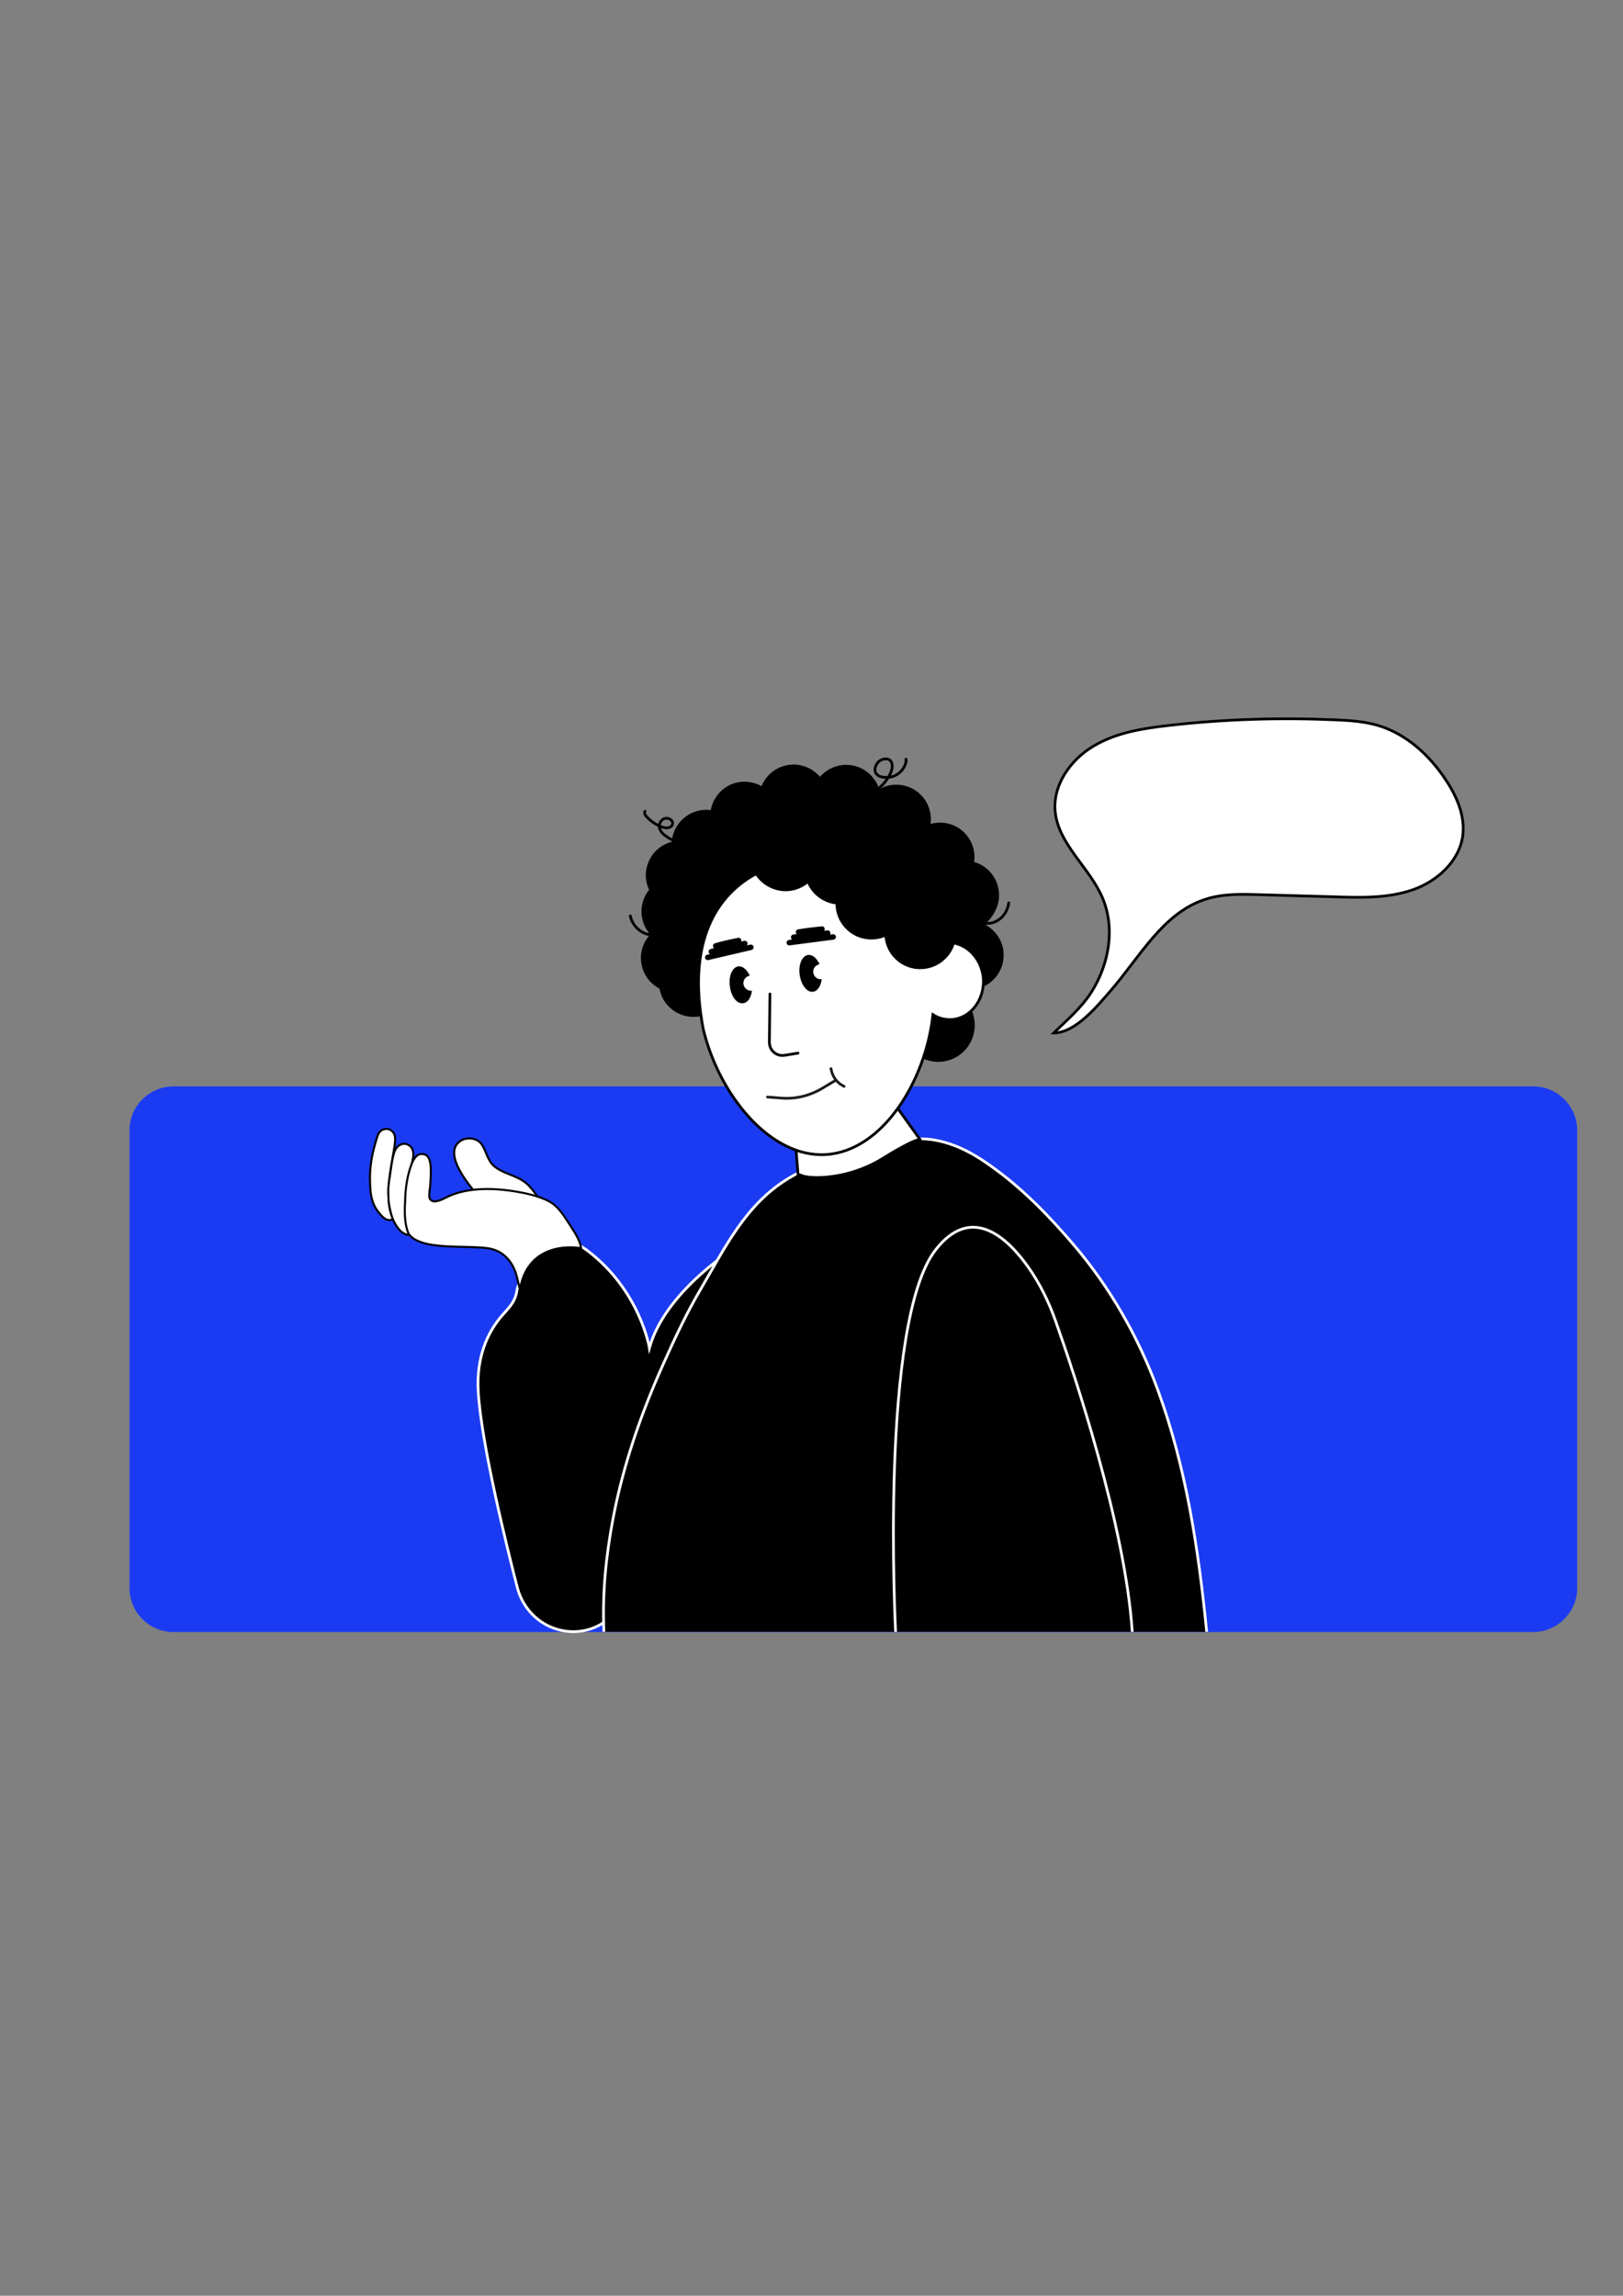 <?xml version="1.0" encoding="UTF-8"?> <!-- Generator: Adobe Illustrator 24.3.0, SVG Export Plug-In . SVG Version: 6.00 Build 0) --> <svg xmlns="http://www.w3.org/2000/svg" xmlns:xlink="http://www.w3.org/1999/xlink" id="Слой_1" x="0px" y="0px" viewBox="0 0 595.3 841.9" style="enable-background:new 0 0 595.3 841.9;" xml:space="preserve"><rect x="0" y="0" width="595.3" height="841.9" fill="#808080" stroke="none"/> <style type="text/css"> .st0{fill:#1B3BF2;} .st1{fill:none;stroke:#000000;stroke-linecap:round;stroke-miterlimit:10;} .st2{stroke:#FFFFFF;stroke-miterlimit:10;} .st3{fill:#FFFFFF;stroke:#000000;stroke-width:0.75;stroke-miterlimit:10;} .st4{fill:#FFFFFF;stroke:#000000;stroke-width:0.75;stroke-linecap:round;stroke-linejoin:round;stroke-miterlimit:10;} .st5{fill:#FFFFFF;stroke:#000000;stroke-miterlimit:10;} .st6{fill:#FFFFFF;stroke:#000000;stroke-width:2;stroke-linecap:round;stroke-linejoin:round;stroke-miterlimit:10;} .st7{fill:none;stroke:#1D1D1B;stroke-linecap:round;stroke-miterlimit:10;} </style> <path class="st0" d="M562.4,598.5H63.6c-8.9,0-16.1-7.3-16.1-16.1V414.5c0-8.9,7.3-16.1,16.1-16.1h498.8c8.9,0,16.1,7.3,16.1,16.1 v167.9C578.5,591.2,571.2,598.5,562.4,598.5z"></path> <g> <path d="M366.4,327.3c-0.4-5.4-4.2-9.8-9.1-11.2c0.1-0.9,0.2-1.8,0.1-2.7c-0.5-7-6.6-12.2-13.5-11.7c-0.9,0.1-1.8,0.2-2.6,0.5 c0.1-0.9,0.2-1.8,0.1-2.7c-0.5-7-6.6-12.2-13.5-11.7c-2,0.1-3.8,0.7-5.4,1.7c-0.6-2.1-1.8-4-3.5-5.6c-5.1-4.8-13.1-4.5-17.9,0.6 c-0.1,0.1-0.2,0.3-0.3,0.4c-0.3-0.4-0.7-0.8-1.1-1.1c-5.1-4.8-13.1-4.5-17.9,0.6c-1.1,1.2-1.9,2.5-2.5,3.9c-5-2.8-11.4-2-15.4,2.4 c-1.7,1.8-2.8,4.1-3.2,6.4c-3.9-0.5-8,0.8-10.9,3.9c-2.1,2.2-3.2,4.9-3.4,7.7c-2.2,0.6-4.4,1.8-6.1,3.6c-3.6,3.9-4.4,9.5-2.2,14 c-3.9,4.8-3.7,11.8,0.4,16.4c0,0,0,0,0,0c-4.8,5.1-4.5,13.1,0.6,17.9c0.9,0.8,1.8,1.4,2.8,2c0.5,2.5,1.7,5,3.8,6.9 c3.1,2.9,7.2,3.9,11.1,3.2c8.9,19.7,27.3,36.5,47.2,35.1c13-0.9,24.3-9.5,32.2-21c2,1.5,4.5,2.4,7.2,2.6 c7.4,0.4,13.7-5.3,14.1-12.7c0.4-6.8-4.4-12.6-10.8-13.9c0.2-1,0.4-2,0.6-2.9c2.4,2.1,5.7,3.3,9.1,3c7-0.5,12.2-6.6,11.7-13.5 c-0.3-4.6-3.1-8.4-6.9-10.4C364.6,335.9,366.8,331.8,366.4,327.3z"></path> <path class="st1" d="M231.2,335.9c0.8,4.2,5.2,7.6,9.1,6.8c4.3-0.9,6.8-5.4,5.9-9.9"></path> <path class="st1" d="M354.8,329.3c-0.6,4.2,2.5,8.9,6.4,9.3c4.4,0.5,8.2-2.9,8.8-7.5"></path> <path class="st1" d="M316.6,292.3c4.2-1.3,7.8-4.4,9.8-8.3c0.6-1.1,1-2.5,0.8-3.8c-0.3-1.3-1.1-1.9-2.3-1.9c-0.9,0-1.7,0.3-2.5,0.9 c-0.6,0.5-1,1.2-1.3,2c-0.8,2.6,1.3,3.8,3.5,3.9c2.4,0.1,4.4-0.6,6.1-2.5c0.9-1,1.9-3,1.6-4.2"></path> <path class="st1" d="M236.6,297.5c-0.4,0.6,0,1.4,0.5,1.9c1.5,1.7,3.4,3,5.5,3.8c1.1,0.4,2.5,0.7,3.5-0.1c0.3-0.2,0.5-0.5,0.6-0.9 c0.1-0.4-0.1-0.9-0.3-1.2c-0.7-1-2.3-1.2-3.3-0.5c-1,0.7-1.5,2.1-1.2,3.2c0.4,1.5,1.7,2.5,2.9,3.3c2.7,1.7,5.8,3,9,3.6"></path> </g> <path class="st2" d="M189.6,473.3c-0.7,4.7-3.5,6.7-6.5,10.4c-4.1,5.2-8.4,13.7-7.7,26.4c1,18.8,10.5,57.2,14.4,72.3 c1.1,4.1,3.4,7.9,6.6,10.7l0,0c8.1,7.1,20.1,7,27.7-0.2l13.6-12.8c1-1,1.9-2,2.7-3.2l72-78.9l-44.5-39.2c0,0-24.2,15.5-29.7,35.5 c0,0-3.4-21.1-22.9-35.8C200.4,447.3,190.1,469.3,189.6,473.3z"></path> <g> <path class="st2" d="M442.6,598.4c-3-30.1-7.5-60.3-17.9-88.6c-7.1-19.4-17.5-37.6-30.8-53.2c-9.1-10.7-19.1-21-30.6-29.1 c-4.6-3.3-9.5-6.2-14.9-8c-4.5-1.5-9.4-2.3-14.2-1.6c-4.7,0.6-9.1,2.5-13.6,3.6c-10.8,2.7-21.9,4.8-31.5,10.7 c-15.6,9.5-23.1,25.2-32,40.4c-5.2,8.8-9.6,18.2-13.8,27.6c-8.2,18.2-14.8,37.3-18.5,57c-2.6,13.9-3.9,27.1-3.3,41.2"></path> </g> <path class="st3" d="M167.2,426.1c-1-3-1-5.9,1.7-7.7c2.4-1.6,6.2-1.1,7.8,1.3c1.8,2.7,2.1,6,4.7,8.1c3.5,2.8,8.2,3.2,11.7,6.2 c3.3,2.9,5.6,7,6.1,11.3c0.2,1.3,0.1,2.6-0.6,3.7c-0.1,0.2-0.3,0.4-0.6,0.4c-0.3,0-0.5-0.2-0.7-0.4c-2.2-2.5-4.4-5.1-7.5-6.4 c-1.3-0.5-2.6-0.7-4-1c-3.7-0.8-9.2-1.6-11.7-4.6C172.4,435,168.7,430.4,167.2,426.1z"></path> <g> <path class="st4" d="M142.5,439.4c-0.2-2.5-0.1-5.1,0.4-7.5c0.5-2.9,0.7-5.8,1.5-8.6c0.4-1.5,1.1-3,2.7-3.6c0.5-0.2,1-0.3,1.6-0.2 c2,0.3,2.9,2,2.9,3.7c0,1.1-0.2,2.2-0.5,3.3c-1.3,5.7-1.8,11.5-1.6,17.2c0,1.5,0.1,3.1,0.4,4.6c0.1,0.6,0.2,1.3,0.4,1.9 c0.2,0.6,0.5,1.1,0.6,1.7c0,0.2,0,0.4-0.2,0.6c-0.9,0.9-3-0.3-3.5-0.8C144.1,448.9,142.5,443.4,142.5,439.4c0,1.5,0.3,3.1,0.7,4.7 c0.2,1,0.6,2,0.8,3c-2.1,1.2-3.9-1-5.2-2.6c-1.8-2.2-2.6-4.9-2.9-7.7c-0.3-3.8-0.3-7.3,0.3-11.1c0.4-2.9,1.5-6.6,2-8.3 c0.7-2.4,1.6-3.2,3.4-3.4c1.7-0.1,3.1,1.3,3.3,3c0.2,1.7-0.4,4.5-0.9,7.5c-0.7,3.9-1.2,7.1-1.5,10.6"></path> <path class="st3" d="M194.3,438c-0.3-0.1-0.5-0.1-0.8-0.2c-9.5-2.1-21.4-3.1-30.2,1.5c-1.5,0.8-5.2,2.5-5.8-0.2 c-0.2-0.8,0.2-3.5,0.3-4.3c0.4-6.6,0.7-11.8-3.3-11.6c-2.4,0.1-3.5,3.5-4.1,5.3c-1.2,3.8-1.7,7.8-1.8,11.8c0,0.6,0,1.2-0.1,1.7 c-0.1,3.3,0,6.7,1.1,9.8c0.2,0.5,0.4,1,0.8,1.3c0.7,0.8,1.6,1.4,2.5,1.8c2.7,1.3,5.8,1.7,8.8,2c3.4,0.3,6.9,0.3,10.3,0.4 c2.2,0.1,4.4,0.1,6.5,0.4c7.8,0.9,10.3,7.4,11.1,10.6l1.1,4.6c3.2-18.8,22.1-15.2,22.1-15.2c0.1,0,0.2,0,0.3,0c0-0.1,0-0.1,0-0.2 c-0.5-3.2-2.9-6.4-4.6-9.1c-1.7-2.6-3.5-5.5-6.2-7.3C199.9,439.6,197.1,438.7,194.3,438z"></path> </g> <path class="st5" d="M291.5,415.8c0,0,1.2,14.8,1.2,14.8c0.7,0.3,2.5,0.9,2.7,0.9c1.7,0.3,4.1,0.4,5.9,0.3c8.2-0.4,16.2-3,23-7.3 c1.2-0.8,12.4-7.6,13.3-6.4c0.4,0.5-12.8-17.9-12.8-17.9S309.3,423.9,291.5,415.8z"></path> <path class="st5" d="M349.7,345.8c-0.5,1.9-1.5,3.6-2.9,5.1c-4.8,5.1-12.8,5.4-17.9,0.6c-2.5-2.3-3.8-5.4-4-8.6 c-1.3,0.6-2.8,1-4.4,1.1c-7,0.5-13-4.8-13.5-11.7c0-0.4,0-0.7,0-1.1c-4.8-0.5-8.9-3.6-10.6-8c-3.1,2.7-7.5,3.9-11.8,2.6 c-3.1-0.9-5.6-2.9-7.2-5.4c-14.2,7.6-25.6,24.4-19.5,56.8c5.6,23.9,24.4,47.5,45.1,46.2c20.7-1.3,36.5-26.9,39.2-51.3 c2,1.3,4.3,1.9,6.8,1.8c6.9-0.4,12.1-7.1,11.7-14.9C360.2,352.2,355.5,346.8,349.7,345.8z"></path> <g> <g> <path class="st6" d="M289.5,345.7l16.1-2.1C300.4,344.1,295,344.8,289.5,345.7z"></path> <path class="st6" d="M291.1,343.7l12.5-1.5C299.6,342.5,295.4,343,291.1,343.7z"></path> <path class="st6" d="M292.9,341.8l8.6-1.1C298.7,341,295.8,341.3,292.9,341.8z"></path> </g> <g> <path class="st6" d="M259.6,351.1l15.8-3.7C269.9,348.5,264.6,349.7,259.6,351.1z"></path> <path class="st6" d="M260.9,349l12.3-3C268.9,346.9,264.9,347.9,260.9,349z"></path> <path class="st6" d="M262.5,346.9l8.4-2C267.9,345.5,265.1,346.1,262.5,346.9z"></path> </g> </g> <path class="st1" d="M282.4,364.5l-0.2,17.7c0,3,2.6,5.3,5.6,4.8l4.9-0.8"></path> <g> <path d="M272.6,367.9c1.7-0.2,2.9-2.1,3.2-4.6c-1.5,0.2-2.9-0.9-3.1-2.4c-0.2-1.5,0.8-2.8,2.3-3.1c-1-2.2-2.6-3.6-4.2-3.4 c-2.2,0.3-3.6,3.5-3.1,7.2C268.1,365.5,270.4,368.3,272.6,367.9z"></path> <path d="M298.2,363.7c1.7-0.2,2.9-2.1,3.2-4.6c-1.5,0.2-2.9-0.9-3.1-2.4c-0.2-1.5,0.8-2.8,2.3-3.1c-1-2.2-2.6-3.6-4.2-3.4 c-2.2,0.3-3.6,3.5-3.1,7.2C293.8,361.2,296,364,298.2,363.7z"></path> </g> <g> <path class="st7" d="M281.5,402.3l5.2,0.4c5.2,0.4,10.4-0.9,14.9-3.6l4.7-2.8"></path> <path class="st7" d="M304.8,391.9l0.1,0.5c0.5,2.4,2,4.5,4,5.6l0.7,0.4"></path> </g> <path class="st2" d="M328.5,598.4c0,0-6-113.6,14.7-140.1c13-16.6,26-4.8,33.9,6.3c4.3,6.1,7.6,12.8,10.1,19.9 c6.8,19.1,25.5,74.9,28.1,113.9"></path> <path class="st5" d="M400.4,363.7c6.4-10.2,8.7-23.3,4-34.4c-4.8-11.3-16.3-19.7-17.4-31.9c-0.8-9.7,5.7-18.8,14.1-23.8 c8.4-5,18.2-6.5,27.9-7.6c20.3-2.3,40.7-2.9,61.1-2c5.1,0.2,10.3,0.6,15.2,2c10.5,3.1,19,10.9,25,20c4.1,6.1,7.2,13.4,6.2,20.6 c-1.3,9.3-9.4,16.6-18.3,19.7c-8.9,3.1-18.6,2.9-28,2.6c-9.4-0.3-18.8-0.5-28.2-0.8c-6.7-0.2-13.5-0.4-19.9,1.7 c-15.6,5-24.1,21.3-34.8,33.6c-4.8,5.5-12.8,15.4-20.8,15.4C391.3,374.1,396.6,369.7,400.4,363.7z"></path> </svg> 